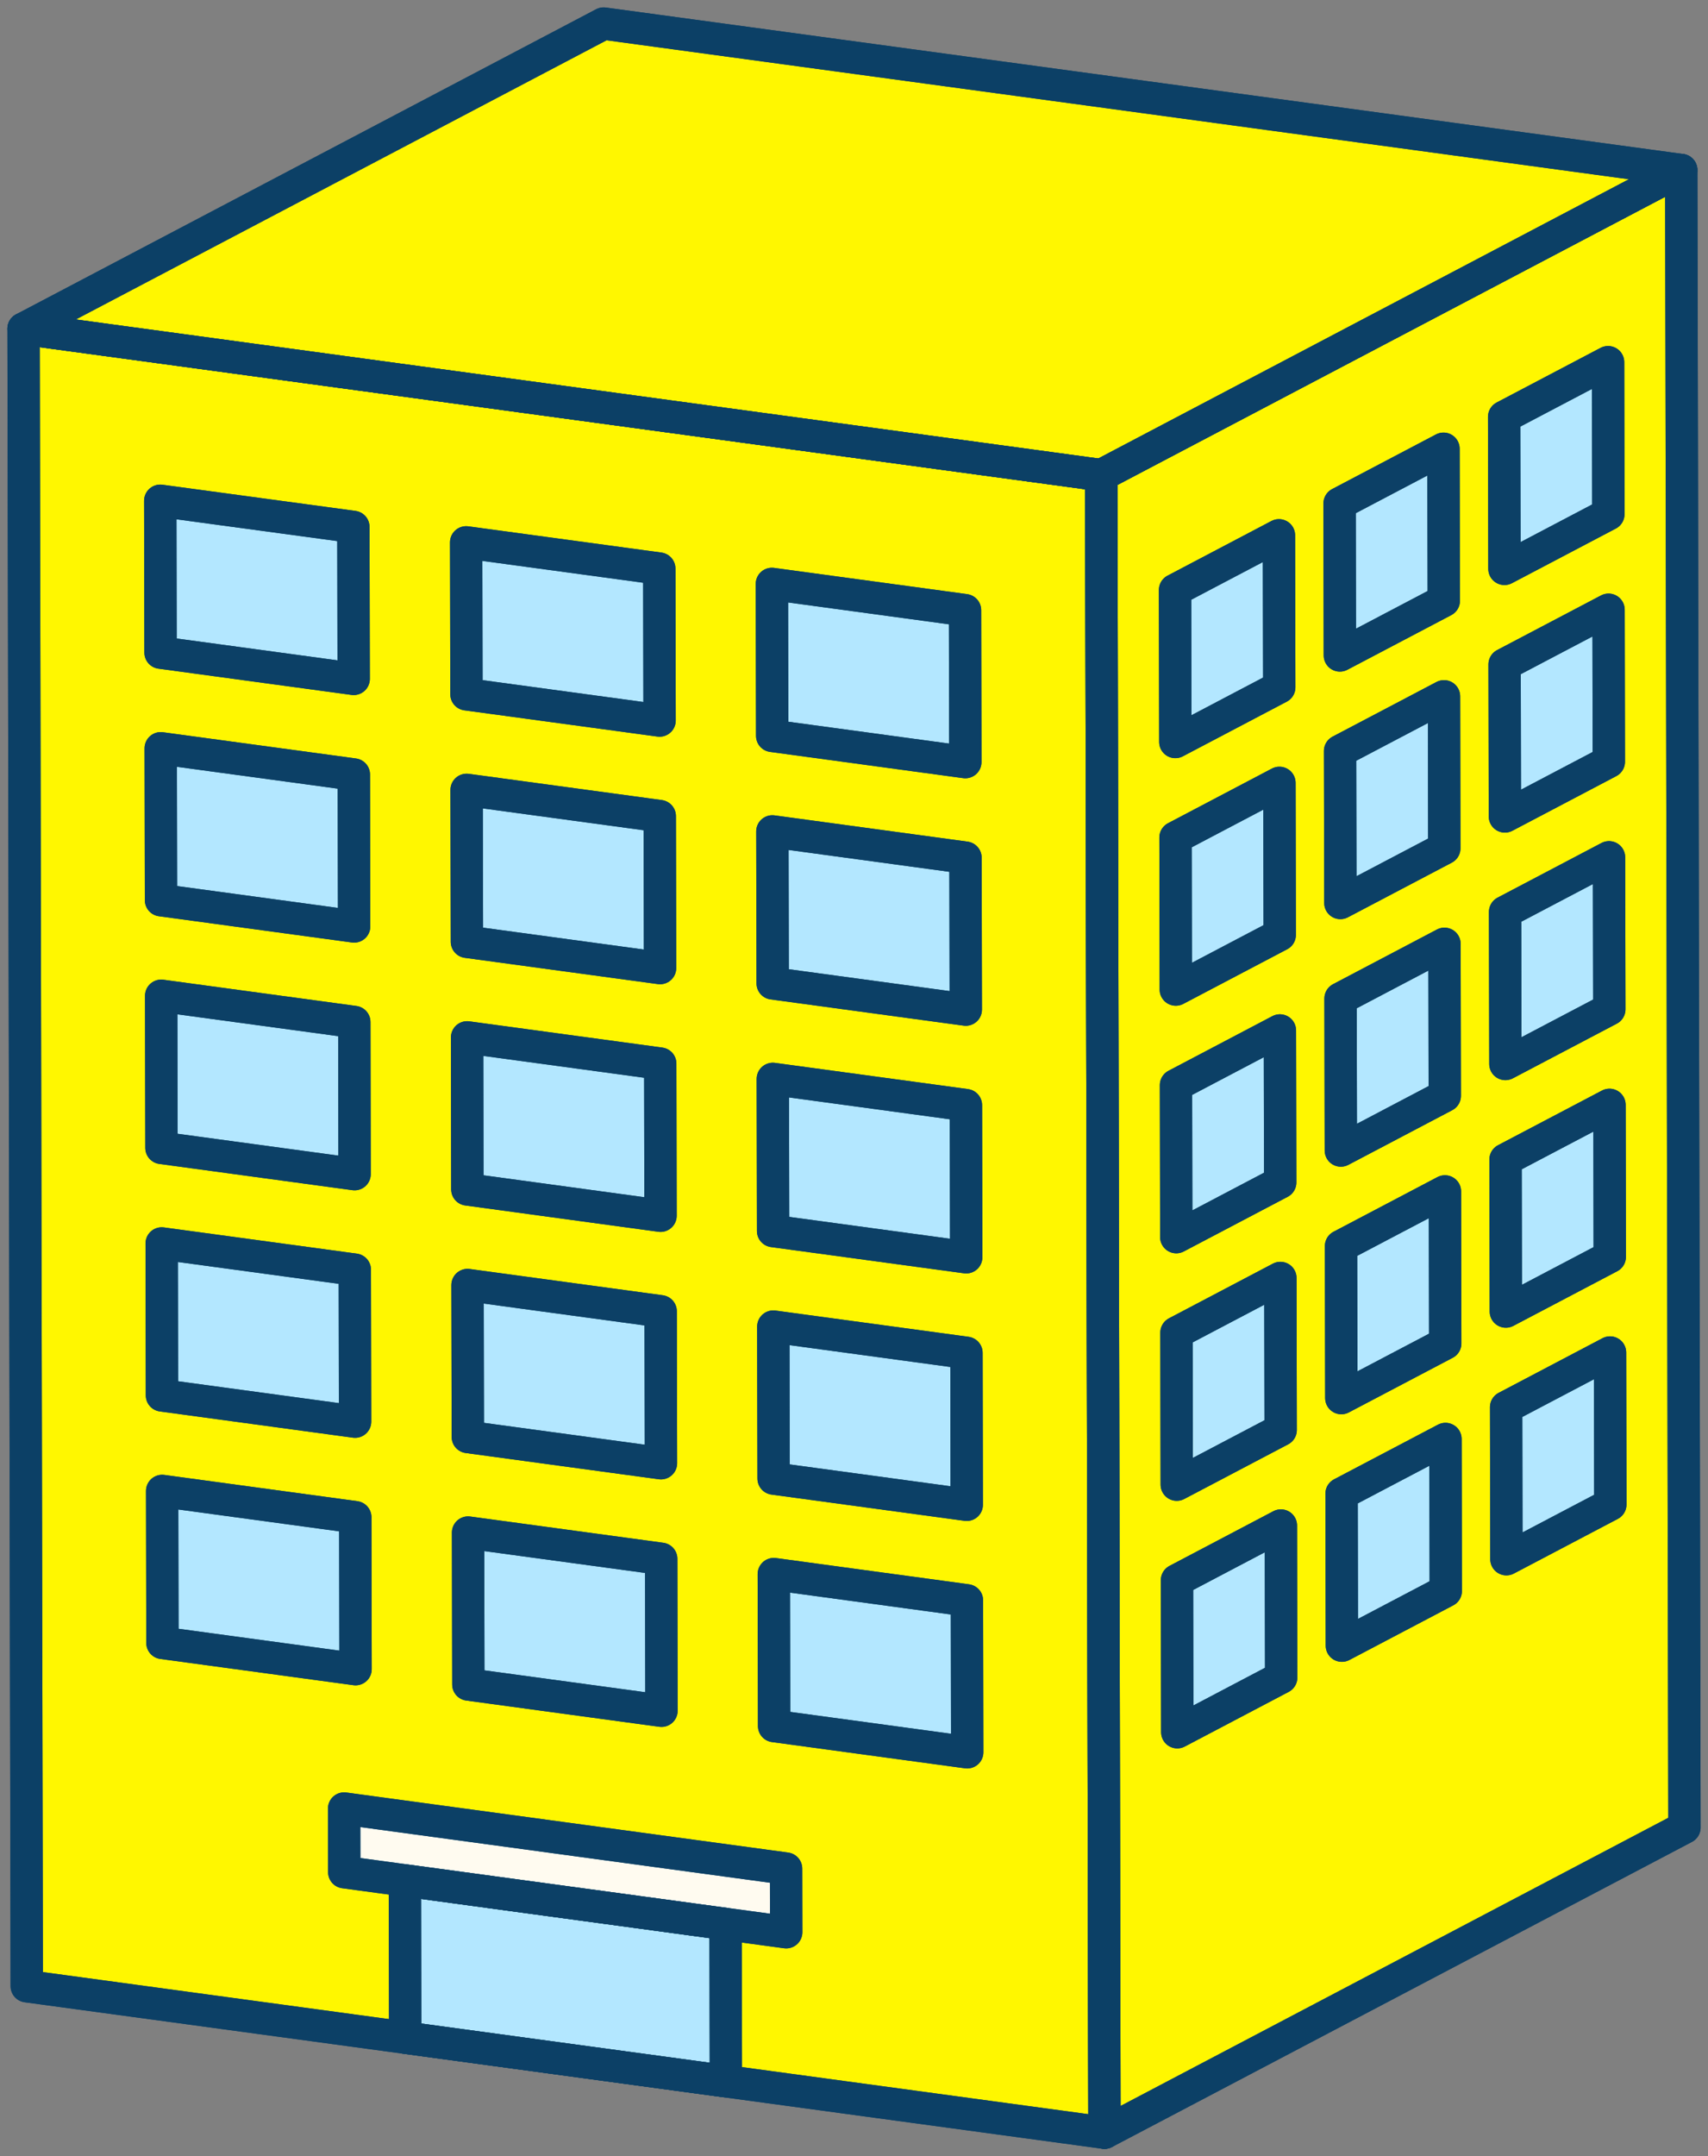 <?xml version="1.0" encoding="UTF-8"?>
<svg xmlns="http://www.w3.org/2000/svg" xmlns:xlink="http://www.w3.org/1999/xlink" width="79.252" height="99.998" viewBox="0 0 79.252 99.998">
  <rect x="0" y="0" width="79.252" height="99.998" fill="#808080" stroke="none"/>
  <defs>
    <clipPath id="clip-path">
      <rect id="長方形_13241" data-name="長方形 13241" width="79.252" height="99.998" fill="none" stroke="#0c4066" stroke-linecap="square" stroke-linejoin="round" stroke-width="1.5"></rect>
    </clipPath>
  </defs>
  <g id="ico_hikari-direct" transform="translate(-350.311 -486.701)">
    <g id="グループ_18398" data-name="グループ 18398" transform="translate(350.311 486.701)">
      <path id="パス_62599" data-name="パス 62599" d="M10.586,147.547l.148,76.868,50.006,6.793-.148-76.868Z" transform="translate(-9.492 -132.304)" fill="#fff700" stroke="#0c4066" stroke-linecap="square" stroke-linejoin="round" stroke-width="1.5"></path>
      <path id="パス_62600" data-name="パス 62600" d="M181.841,844.066l.014,7.293,14.88,2.021-.014-7.293Z" transform="translate(-163.054 -756.862)" fill="#b3e7ff" stroke="#0c4066" stroke-linecap="square" stroke-linejoin="round" stroke-width="1.5"></path>
      <path id="パス_62601" data-name="パス 62601" d="M154.552,811.8l.006,2.951,2.814.382,14.88,2.021,2.813.382-.006-2.951Z" transform="translate(-138.585 -727.929)" fill="#fffbf0" stroke="#0c4066" stroke-linecap="square" stroke-linejoin="round" stroke-width="1.5"></path>
      <path id="パス_62602" data-name="パス 62602" d="M494.609,90.485l.148,76.868,26.911-14.15-.148-76.868Z" transform="translate(-443.509 -68.449)" fill="#fff700" stroke="#0c4066" stroke-linecap="square" stroke-linejoin="round" stroke-width="1.5"></path>
      <path id="パス_62603" data-name="パス 62603" d="M10.586,24.735l50.006,6.793L87.5,17.378,37.5,10.585Z" transform="translate(-9.492 -9.492)" fill="#fff700" stroke="#0c4066" stroke-linecap="square" stroke-linejoin="round" stroke-width="1.5"></path>
      <path id="パス_62604" data-name="パス 62604" d="M528.172,465.065l.013,7.05,4.822-2.535-.014-7.05Z" transform="translate(-473.605 -414.743)" fill="#b3e7ff" stroke="#0c4066" stroke-linecap="square" stroke-linejoin="round" stroke-width="1.5"></path>
      <path id="パス_62605" data-name="パス 62605" d="M528.385,576.187l.013,7.05,4.822-2.535-.014-7.05Z" transform="translate(-473.796 -514.386)" fill="#b3e7ff" stroke="#0c4066" stroke-linecap="square" stroke-linejoin="round" stroke-width="1.5"></path>
      <path id="パス_62606" data-name="パス 62606" d="M528.6,687.31l.013,7.05,4.822-2.536-.014-7.05Z" transform="translate(-473.987 -614.028)" fill="#b3e7ff" stroke="#0c4066" stroke-linecap="square" stroke-linejoin="round" stroke-width="1.5"></path>
      <path id="パス_62607" data-name="パス 62607" d="M527.745,242.823l.013,7.05,4.822-2.535-.014-7.05Z" transform="translate(-473.222 -215.463)" fill="#b3e7ff" stroke="#0c4066" stroke-linecap="square" stroke-linejoin="round" stroke-width="1.5"></path>
      <path id="パス_62608" data-name="パス 62608" d="M527.958,353.946l.013,7.05,4.822-2.535-.014-7.05Z" transform="translate(-473.413 -315.105)" fill="#b3e7ff" stroke="#0c4066" stroke-linecap="square" stroke-linejoin="round" stroke-width="1.5"></path>
      <path id="パス_62609" data-name="パス 62609" d="M675.969,387.354l.014,7.05,4.822-2.535-.014-7.05Z" transform="translate(-606.132 -345.062)" fill="#b3e7ff" stroke="#0c4066" stroke-linecap="square" stroke-linejoin="round" stroke-width="1.5"></path>
      <path id="パス_62610" data-name="パス 62610" d="M676.182,498.477l.014,7.05,4.822-2.535-.013-7.05Z" transform="translate(-606.324 -444.704)" fill="#b3e7ff" stroke="#0c4066" stroke-linecap="square" stroke-linejoin="round" stroke-width="1.5"></path>
      <path id="パス_62611" data-name="パス 62611" d="M676.4,609.6l.013,7.05,4.822-2.535-.014-7.05Z" transform="translate(-606.515 -544.342)" fill="#b3e7ff" stroke="#0c4066" stroke-linecap="square" stroke-linejoin="round" stroke-width="1.5"></path>
      <path id="パス_62612" data-name="パス 62612" d="M675.542,165.108l.014,7.05,4.822-2.535-.013-7.05Z" transform="translate(-605.749 -145.777)" fill="#b3e7ff" stroke="#0c4066" stroke-linecap="square" stroke-linejoin="round" stroke-width="1.5"></path>
      <path id="パス_62613" data-name="パス 62613" d="M675.755,276.231l.014,7.05,4.822-2.535-.013-7.05Z" transform="translate(-605.941 -245.419)" fill="#b3e7ff" stroke="#0c4066" stroke-linecap="square" stroke-linejoin="round" stroke-width="1.5"></path>
      <path id="パス_62614" data-name="パス 62614" d="M602.07,426.209l.014,7.05,4.822-2.536-.014-7.05Z" transform="translate(-539.868 -379.903)" fill="#b3e7ff" stroke="#0c4066" stroke-linecap="square" stroke-linejoin="round" stroke-width="1.5"></path>
      <path id="パス_62615" data-name="パス 62615" d="M602.283,537.332l.014,7.05,4.822-2.535-.014-7.05Z" transform="translate(-540.059 -479.545)" fill="#b3e7ff" stroke="#0c4066" stroke-linecap="square" stroke-linejoin="round" stroke-width="1.5"></path>
      <path id="パス_62616" data-name="パス 62616" d="M602.5,648.455l.014,7.05,4.822-2.535-.014-7.05Z" transform="translate(-540.251 -579.187)" fill="#b3e7ff" stroke="#0c4066" stroke-linecap="square" stroke-linejoin="round" stroke-width="1.5"></path>
      <path id="パス_62617" data-name="パス 62617" d="M601.644,203.968l.013,7.05,4.822-2.535-.014-7.05Z" transform="translate(-539.486 -180.622)" fill="#b3e7ff" stroke="#0c4066" stroke-linecap="square" stroke-linejoin="round" stroke-width="1.5"></path>
      <path id="パス_62618" data-name="パス 62618" d="M601.856,315.086l.014,7.05,4.822-2.535-.014-7.05Z" transform="translate(-539.676 -280.26)" fill="#b3e7ff" stroke="#0c4066" stroke-linecap="square" stroke-linejoin="round" stroke-width="1.5"></path>
      <path id="パス_62619" data-name="パス 62619" d="M71.974,224.786,80.935,226l.014,7.046-8.961-1.217Z" transform="translate(-64.538 -201.563)" fill="#b3e7ff" stroke="#0c4066" stroke-linecap="square" stroke-linejoin="round" stroke-width="1.5"></path>
      <path id="パス_62620" data-name="パス 62620" d="M209.361,243.452l8.961,1.217.014,7.046-8.961-1.217Z" transform="translate(-187.731 -218.3)" fill="#b3e7ff" stroke="#0c4066" stroke-linecap="square" stroke-linejoin="round" stroke-width="1.5"></path>
      <path id="パス_62621" data-name="パス 62621" d="M209.788,465.648l8.961,1.217.014,7.055L209.8,472.7Z" transform="translate(-188.114 -417.54)" fill="#b3e7ff" stroke="#0c4066" stroke-linecap="square" stroke-linejoin="round" stroke-width="1.5"></path>
      <path id="パス_62622" data-name="パス 62622" d="M210.23,694.968l-.013-7.047,8.961,1.218.013,7.046Z" transform="translate(-188.498 -616.849)" fill="#b3e7ff" stroke="#0c4066" stroke-linecap="square" stroke-linejoin="round" stroke-width="1.5"></path>
      <path id="パス_62623" data-name="パス 62623" d="M346.887,373.2l8.961,1.218.014,7.046-8.961-1.217Z" transform="translate(-311.049 -334.643)" fill="#b3e7ff" stroke="#0c4066" stroke-linecap="square" stroke-linejoin="round" stroke-width="1.5"></path>
      <path id="パス_62624" data-name="パス 62624" d="M347.542,713.62l-.014-7.047,8.961,1.218.013,7.046Z" transform="translate(-311.623 -633.575)" fill="#b3e7ff" stroke="#0c4066" stroke-linecap="square" stroke-linejoin="round" stroke-width="1.5"></path>
      <path id="パス_62625" data-name="パス 62625" d="M72.828,669.255l.013,7.047,8.961,1.217-.013-7.046Z" transform="translate(-65.304 -600.112)" fill="#b3e7ff" stroke="#0c4066" stroke-linecap="square" stroke-linejoin="round" stroke-width="1.5"></path>
      <path id="パス_62626" data-name="パス 62626" d="M72.615,558.159l.013,7.047,8.961,1.217-.013-7.047Z" transform="translate(-65.113 -500.494)" fill="#b3e7ff" stroke="#0c4066" stroke-linecap="square" stroke-linejoin="round" stroke-width="1.5"></path>
      <path id="パス_62627" data-name="パス 62627" d="M72.4,446.982l.013,7.055,8.961,1.217-.013-7.055Z" transform="translate(-64.921 -400.803)" fill="#b3e7ff" stroke="#0c4066" stroke-linecap="square" stroke-linejoin="round" stroke-width="1.5"></path>
      <path id="パス_62628" data-name="パス 62628" d="M72.188,335.882l.013,7.046,8.961,1.217-.013-7.046Z" transform="translate(-64.73 -301.181)" fill="#b3e7ff" stroke="#0c4066" stroke-linecap="square" stroke-linejoin="round" stroke-width="1.5"></path>
      <path id="パス_62629" data-name="パス 62629" d="M210,576.82l.014,7.047,8.961,1.217-.014-7.046Z" transform="translate(-188.306 -517.227)" fill="#b3e7ff" stroke="#0c4066" stroke-linecap="square" stroke-linejoin="round" stroke-width="1.5"></path>
      <path id="パス_62630" data-name="パス 62630" d="M209.575,354.548l.014,7.046,8.961,1.218-.014-7.047Z" transform="translate(-187.923 -317.918)" fill="#b3e7ff" stroke="#0c4066" stroke-linecap="square" stroke-linejoin="round" stroke-width="1.5"></path>
      <path id="パス_62631" data-name="パス 62631" d="M347.314,595.473l.014,7.047,8.961,1.217-.013-7.047Z" transform="translate(-311.432 -533.952)" fill="#b3e7ff" stroke="#0c4066" stroke-linecap="square" stroke-linejoin="round" stroke-width="1.5"></path>
      <path id="パス_62632" data-name="パス 62632" d="M346.673,262.1l.014,7.047,8.961,1.217-.013-7.046Z" transform="translate(-310.857 -235.021)" fill="#b3e7ff" stroke="#0c4066" stroke-linecap="square" stroke-linejoin="round" stroke-width="1.5"></path>
      <path id="パス_62633" data-name="パス 62633" d="M347.1,484.3l.013,7.055,8.961,1.217-.014-7.055Z" transform="translate(-311.241 -434.266)" fill="#b3e7ff" stroke="#0c4066" stroke-linecap="square" stroke-linejoin="round" stroke-width="1.5"></path>
      <g id="グループ_17961" data-name="グループ 17961" transform="translate(0)">
        <g id="グループ_17960" data-name="グループ 17960" clip-path="url(#clip-path)">
          <path id="パス_62634" data-name="パス 62634" d="M181.841,844.066l.014,7.293,14.88,2.021-.014-7.293Z" transform="translate(-163.054 -756.862)" fill="none" stroke="#0c4066" stroke-linecap="square" stroke-linejoin="round" stroke-width="1.5"></path>
        </g>
      </g>
      <path id="パス_62635" data-name="パス 62635" d="M528.172,465.065l.013,7.05,4.822-2.535-.014-7.05Z" transform="translate(-473.605 -414.743)" fill="none" stroke="#0c4066" stroke-linecap="square" stroke-linejoin="round" stroke-width="1.5"></path>
      <path id="パス_62636" data-name="パス 62636" d="M528.385,576.187l.013,7.05,4.822-2.535-.014-7.05Z" transform="translate(-473.796 -514.386)" fill="none" stroke="#0c4066" stroke-linecap="square" stroke-linejoin="round" stroke-width="1.5"></path>
      <path id="パス_62637" data-name="パス 62637" d="M528.6,687.31l.013,7.05,4.822-2.536-.014-7.05Z" transform="translate(-473.987 -614.028)" fill="none" stroke="#0c4066" stroke-linecap="square" stroke-linejoin="round" stroke-width="1.5"></path>
      <path id="パス_62638" data-name="パス 62638" d="M527.745,242.823l.013,7.05,4.822-2.535-.014-7.05Z" transform="translate(-473.222 -215.463)" fill="none" stroke="#0c4066" stroke-linecap="square" stroke-linejoin="round" stroke-width="1.5"></path>
      <path id="パス_62639" data-name="パス 62639" d="M527.958,353.946l.013,7.05,4.822-2.535-.014-7.05Z" transform="translate(-473.413 -315.105)" fill="none" stroke="#0c4066" stroke-linecap="square" stroke-linejoin="round" stroke-width="1.5"></path>
      <path id="パス_62640" data-name="パス 62640" d="M675.969,387.354l.014,7.05,4.822-2.535-.014-7.05Z" transform="translate(-606.132 -345.062)" fill="none" stroke="#0c4066" stroke-linecap="square" stroke-linejoin="round" stroke-width="1.5"></path>
      <path id="パス_62641" data-name="パス 62641" d="M676.182,498.477l.014,7.05,4.822-2.535-.013-7.05Z" transform="translate(-606.324 -444.704)" fill="none" stroke="#0c4066" stroke-linecap="square" stroke-linejoin="round" stroke-width="1.5"></path>
      <path id="パス_62642" data-name="パス 62642" d="M676.4,609.6l.013,7.05,4.822-2.535-.014-7.05Z" transform="translate(-606.515 -544.342)" fill="none" stroke="#0c4066" stroke-linecap="square" stroke-linejoin="round" stroke-width="1.5"></path>
      <path id="パス_62643" data-name="パス 62643" d="M675.542,165.108l.014,7.05,4.822-2.535-.013-7.05Z" transform="translate(-605.749 -145.777)" fill="none" stroke="#0c4066" stroke-linecap="square" stroke-linejoin="round" stroke-width="1.5"></path>
      <path id="パス_62644" data-name="パス 62644" d="M675.755,276.231l.014,7.05,4.822-2.535-.013-7.05Z" transform="translate(-605.941 -245.419)" fill="none" stroke="#0c4066" stroke-linecap="square" stroke-linejoin="round" stroke-width="1.5"></path>
      <path id="パス_62645" data-name="パス 62645" d="M602.07,426.209l.014,7.05,4.822-2.536-.014-7.05Z" transform="translate(-539.868 -379.903)" fill="none" stroke="#0c4066" stroke-linecap="square" stroke-linejoin="round" stroke-width="1.5"></path>
      <path id="パス_62646" data-name="パス 62646" d="M602.283,537.332l.014,7.05,4.822-2.535-.014-7.05Z" transform="translate(-540.059 -479.545)" fill="none" stroke="#0c4066" stroke-linecap="square" stroke-linejoin="round" stroke-width="1.5"></path>
      <path id="パス_62647" data-name="パス 62647" d="M602.5,648.455l.014,7.05,4.822-2.535-.014-7.05Z" transform="translate(-540.251 -579.187)" fill="none" stroke="#0c4066" stroke-linecap="square" stroke-linejoin="round" stroke-width="1.5"></path>
      <path id="パス_62648" data-name="パス 62648" d="M601.644,203.968l.013,7.05,4.822-2.535-.014-7.05Z" transform="translate(-539.486 -180.622)" fill="none" stroke="#0c4066" stroke-linecap="square" stroke-linejoin="round" stroke-width="1.5"></path>
      <path id="パス_62649" data-name="パス 62649" d="M601.856,315.086l.014,7.05,4.822-2.535-.014-7.05Z" transform="translate(-539.676 -280.26)" fill="none" stroke="#0c4066" stroke-linecap="square" stroke-linejoin="round" stroke-width="1.5"></path>
      <path id="パス_62650" data-name="パス 62650" d="M71.974,224.786,80.935,226l.014,7.046-8.961-1.217Z" transform="translate(-64.538 -201.563)" fill="none" stroke="#0c4066" stroke-linecap="square" stroke-linejoin="round" stroke-width="1.5"></path>
      <path id="パス_62651" data-name="パス 62651" d="M209.361,243.452l8.961,1.217.014,7.046-8.961-1.217Z" transform="translate(-187.731 -218.3)" fill="none" stroke="#0c4066" stroke-linecap="square" stroke-linejoin="round" stroke-width="1.5"></path>
      <path id="パス_62652" data-name="パス 62652" d="M209.788,465.648l8.961,1.217.014,7.055L209.8,472.7Z" transform="translate(-188.114 -417.54)" fill="none" stroke="#0c4066" stroke-linecap="square" stroke-linejoin="round" stroke-width="1.5"></path>
      <path id="パス_62653" data-name="パス 62653" d="M210.23,694.968l-.013-7.047,8.961,1.218.013,7.046Z" transform="translate(-188.498 -616.849)" fill="none" stroke="#0c4066" stroke-linecap="square" stroke-linejoin="round" stroke-width="1.5"></path>
      <path id="パス_62654" data-name="パス 62654" d="M346.887,373.2l8.961,1.218.014,7.046-8.961-1.217Z" transform="translate(-311.049 -334.643)" fill="none" stroke="#0c4066" stroke-linecap="square" stroke-linejoin="round" stroke-width="1.5"></path>
      <path id="パス_62655" data-name="パス 62655" d="M347.542,713.62l-.014-7.047,8.961,1.218.013,7.046Z" transform="translate(-311.623 -633.575)" fill="none" stroke="#0c4066" stroke-linecap="square" stroke-linejoin="round" stroke-width="1.5"></path>
      <path id="パス_62656" data-name="パス 62656" d="M72.828,669.255l.013,7.047,8.961,1.217-.013-7.046Z" transform="translate(-65.304 -600.112)" fill="none" stroke="#0c4066" stroke-linecap="square" stroke-linejoin="round" stroke-width="1.5"></path>
      <path id="パス_62657" data-name="パス 62657" d="M72.615,558.159l.013,7.047,8.961,1.217-.013-7.047Z" transform="translate(-65.113 -500.494)" fill="none" stroke="#0c4066" stroke-linecap="square" stroke-linejoin="round" stroke-width="1.5"></path>
      <path id="パス_62658" data-name="パス 62658" d="M72.4,446.982l.013,7.055,8.961,1.217-.013-7.055Z" transform="translate(-64.921 -400.803)" fill="none" stroke="#0c4066" stroke-linecap="square" stroke-linejoin="round" stroke-width="1.5"></path>
      <path id="パス_62659" data-name="パス 62659" d="M72.188,335.882l.013,7.046,8.961,1.217-.013-7.046Z" transform="translate(-64.73 -301.181)" fill="none" stroke="#0c4066" stroke-linecap="square" stroke-linejoin="round" stroke-width="1.5"></path>
      <path id="パス_62660" data-name="パス 62660" d="M210,576.82l.014,7.047,8.961,1.217-.014-7.046Z" transform="translate(-188.306 -517.227)" fill="none" stroke="#0c4066" stroke-linecap="square" stroke-linejoin="round" stroke-width="1.5"></path>
      <path id="パス_62661" data-name="パス 62661" d="M209.575,354.548l.014,7.046,8.961,1.218-.014-7.047Z" transform="translate(-187.923 -317.918)" fill="none" stroke="#0c4066" stroke-linecap="square" stroke-linejoin="round" stroke-width="1.5"></path>
      <path id="パス_62662" data-name="パス 62662" d="M347.314,595.473l.014,7.047,8.961,1.217-.013-7.047Z" transform="translate(-311.432 -533.952)" fill="none" stroke="#0c4066" stroke-linecap="square" stroke-linejoin="round" stroke-width="1.5"></path>
      <path id="パス_62663" data-name="パス 62663" d="M346.673,262.1l.014,7.047,8.961,1.217-.013-7.046Z" transform="translate(-310.857 -235.021)" fill="none" stroke="#0c4066" stroke-linecap="square" stroke-linejoin="round" stroke-width="1.5"></path>
      <path id="パス_62664" data-name="パス 62664" d="M347.1,484.3l.013,7.055,8.961,1.217-.014-7.055Z" transform="translate(-311.241 -434.266)" fill="none" stroke="#0c4066" stroke-linecap="square" stroke-linejoin="round" stroke-width="1.5"></path>
      <g id="グループ_17963" data-name="グループ 17963" transform="translate(0)">
        <g id="グループ_17962" data-name="グループ 17962" clip-path="url(#clip-path)">
          <path id="パス_62665" data-name="パス 62665" d="M10.586,147.547l.148,76.868,50.006,6.793-.148-76.868Z" transform="translate(-9.492 -132.304)" fill="none" stroke="#0c4066" stroke-linecap="square" stroke-linejoin="round" stroke-width="1.5"></path>
        </g>
      </g>
      <path id="パス_62666" data-name="パス 62666" d="M154.552,811.8l.006,2.951,2.814.382,14.88,2.021,2.813.382-.006-2.951Z" transform="translate(-138.585 -727.929)" fill="none" stroke="#0c4066" stroke-linecap="square" stroke-linejoin="round" stroke-width="1.5"></path>
      <g id="グループ_17965" data-name="グループ 17965" transform="translate(0)">
        <g id="グループ_17964" data-name="グループ 17964" clip-path="url(#clip-path)">
          <path id="パス_62667" data-name="パス 62667" d="M494.609,90.485l.148,76.868,26.911-14.15-.148-76.868Z" transform="translate(-443.509 -68.449)" fill="none" stroke="#0c4066" stroke-linecap="square" stroke-linejoin="round" stroke-width="1.5"></path>
          <path id="パス_62668" data-name="パス 62668" d="M10.586,24.735l50.006,6.793L87.5,17.378,37.5,10.585Z" transform="translate(-9.492 -9.492)" fill="none" stroke="#0c4066" stroke-linecap="square" stroke-linejoin="round" stroke-width="1.5"></path>
        </g>
      </g>
    </g>
  </g>
</svg>
